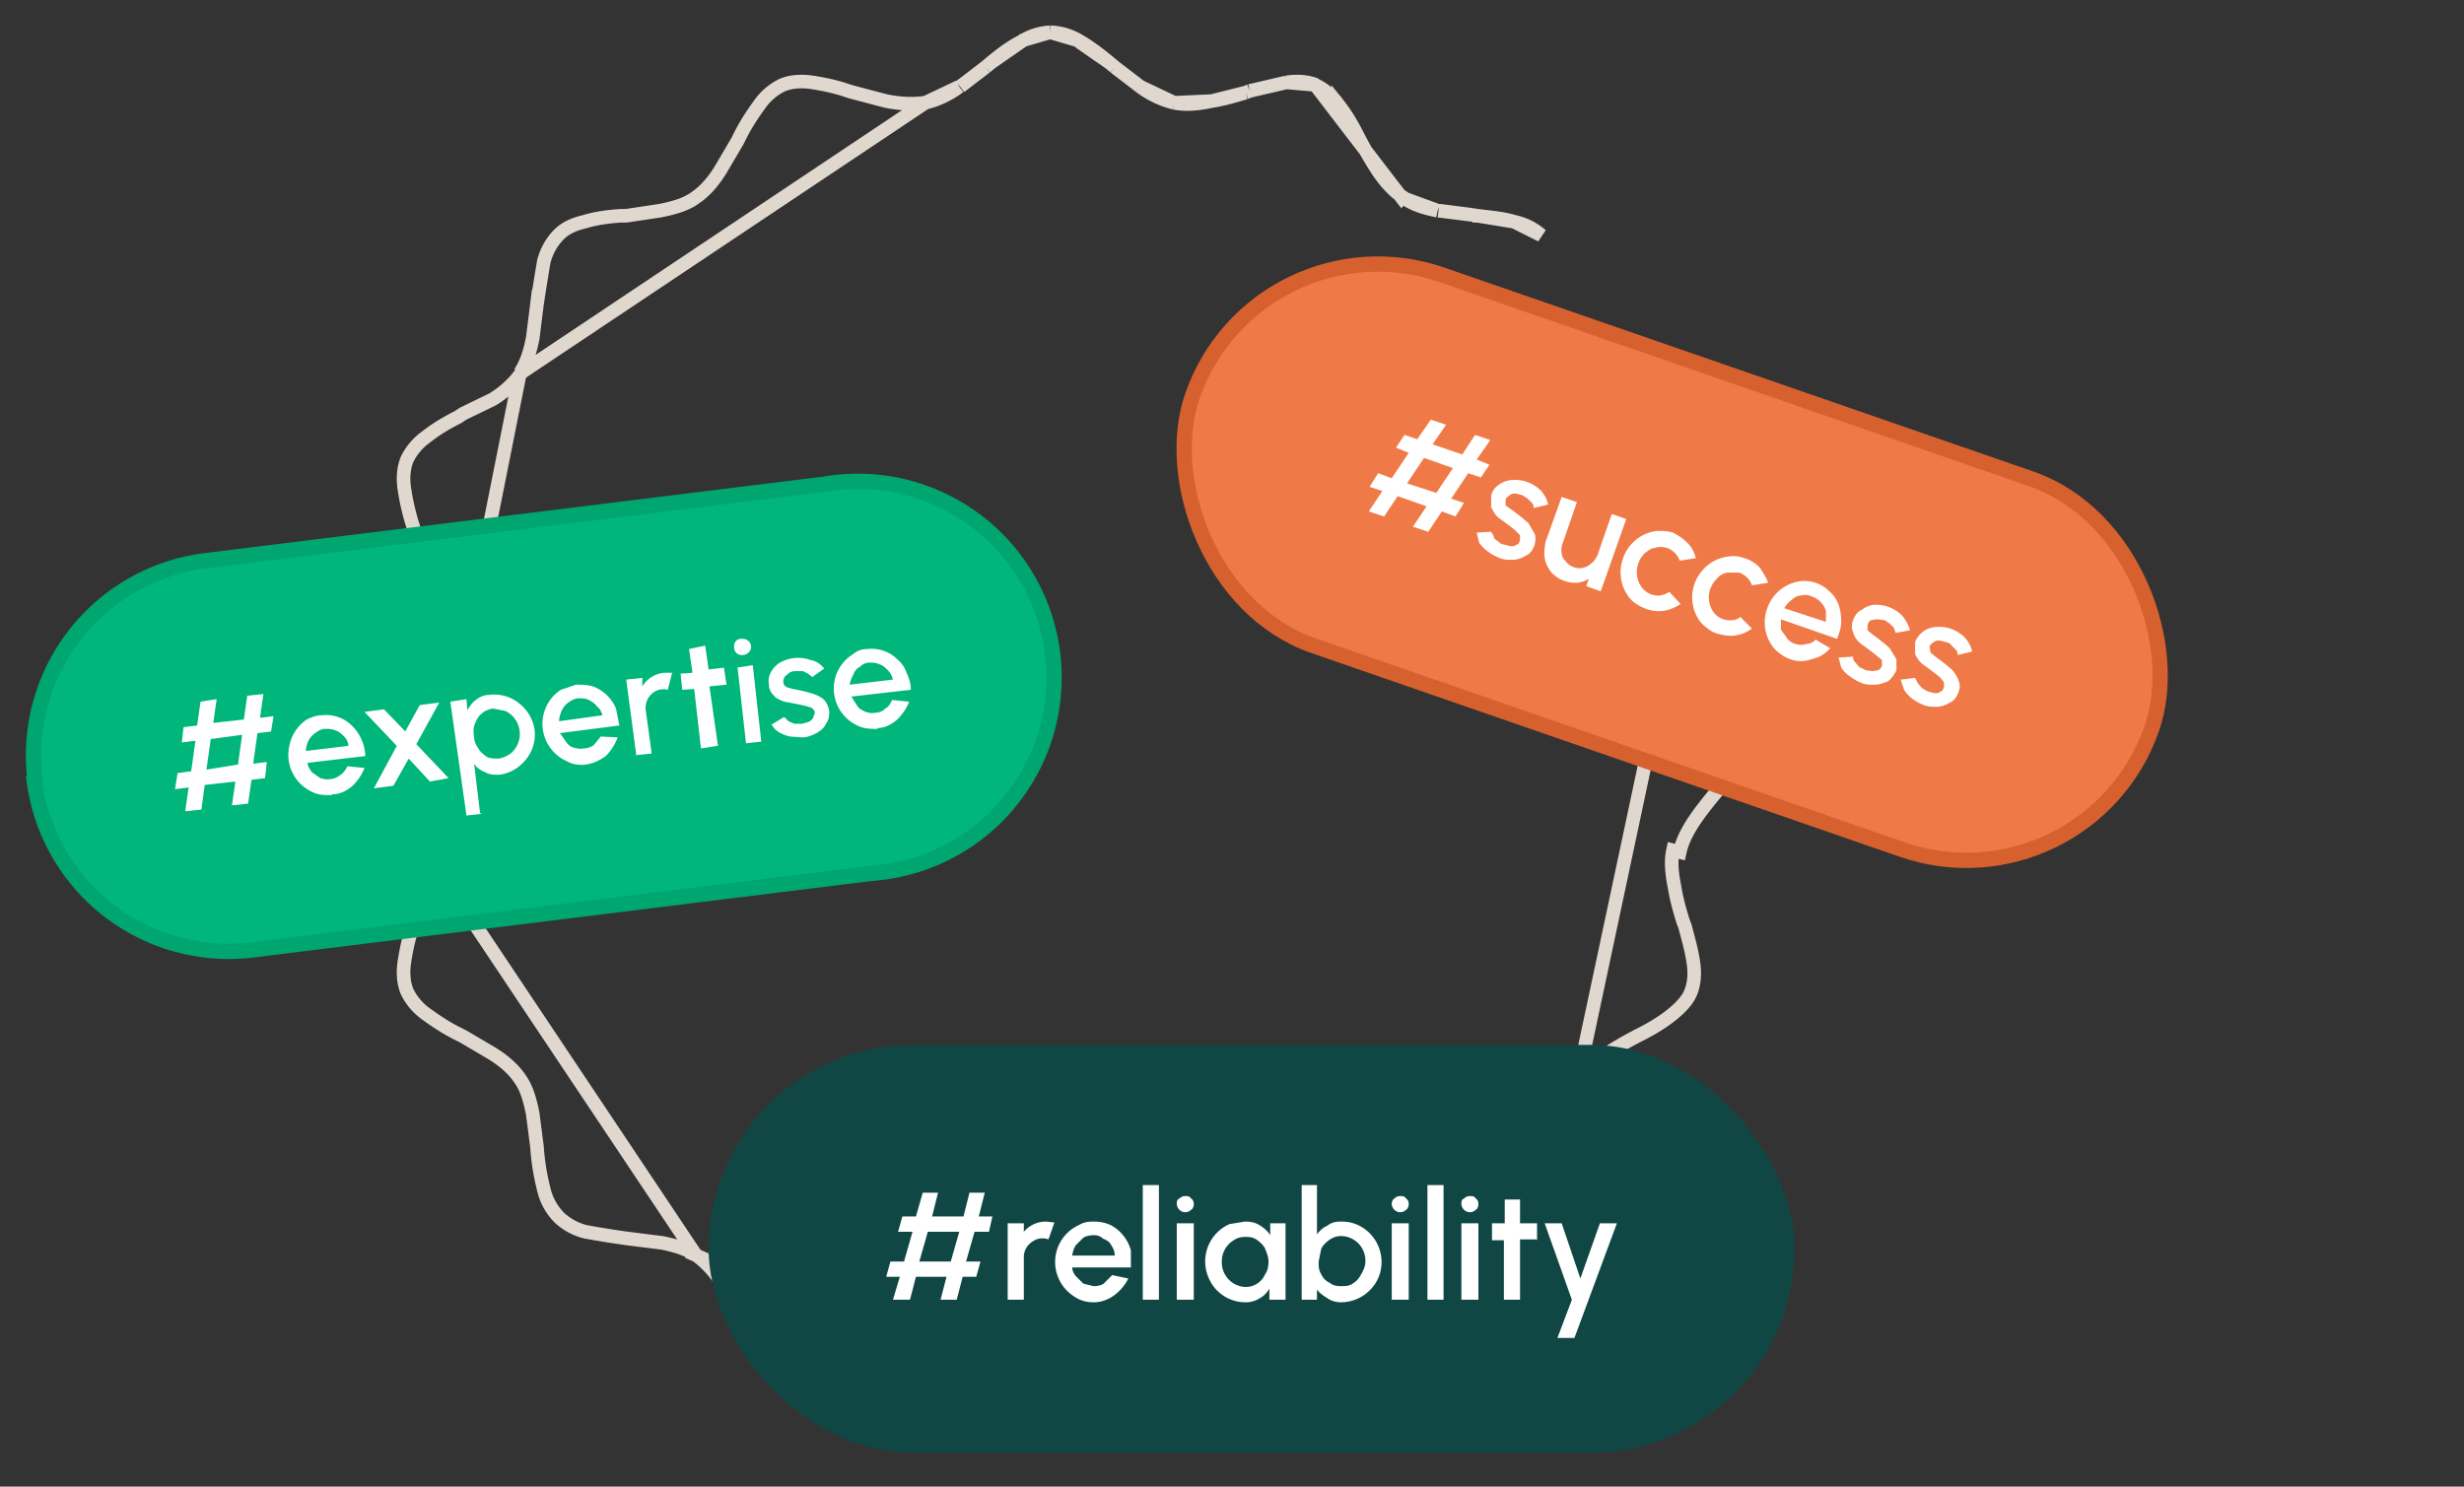 <svg xmlns="http://www.w3.org/2000/svg" width="290" height="175" fill="none"><rect width="100%" height="100%" fill="#333333" stroke="none"/><path stroke="#E0D8CF" stroke-width="1.6" d="M185.7 127c.9-1.1 2-2 3.3-2.9a46.5 46.5 0 0 1 4-2.3c1.4-.7 2.7-1.5 3.7-2.3 1-.8 1.9-1.7 2.3-2.7.4-1 .5-2.2.3-3.5-.2-1.4-.6-2.8-1-4.3l-.2-.5c-.4-1.3-.8-2.7-1-4-.3-1.5-.5-3-.2-4.4l.8.2c.5-2.3 2.2-4.5 4-6.7 2.2-2.6 4.3-5.2 4.3-8.1 0-2.8-2.1-5.5-4.3-8-1.7-2.3-3.5-4.5-4-6.8l-12 56.4Zm0 0c-.8 1.3-1.2 2.7-1.5 4.2l-.5 4a334.2 334.2 0 0 1-.8 5 7 7 0 0 1-1.6 3 7 7 0 0 1-3.2 1.7 27.4 27.4 0 0 1-5 .8l-3.9.5c-1.5.3-3 .7-4.1 1.5-1.2.8-2.2 2-3 3.3l-2 3.4-.3.6c-.7 1.4-1.5 2.7-2.3 3.7a7 7 0 0 1-2.7 2.3c-1 .4-2.2.5-3.5.3a27.9 27.9 0 0 1-4.9-1.2l-3.8-1c-1.5-.3-3-.4-4.5-.2l47.6-31.8ZM82 147.8c1.2.9 2.2 2 3 3.3l2 3.4.3.6c.7 1.4 1.5 2.7 2.3 3.7.8 1 1.7 1.9 2.7 2.3 1 .4 2.2.5 3.5.3a28 28 0 0 0 4.3-1l.5-.2c1.3-.4 2.7-.8 4-1 1.5-.3 3-.5 4.4-.2l-.2.8-26.8-12Zm0 0c-1.2-.8-2.6-1.2-4.1-1.5l-4-.5a109.1 109.1 0 0 1-5-.8 7 7 0 0 1-3-1.6A6.9 6.9 0 0 1 64 140a27.4 27.4 0 0 1-.8-5l-.5-3.9c-.3-1.5-.7-3-1.5-4.1-.8-1.2-2-2.2-3.3-3l-3.4-2-.6-.3c-1.4-.7-2.6-1.5-3.7-2.3a7 7 0 0 1-2.3-2.7c-.4-1-.5-2.2-.3-3.5.2-1.3.5-2.8 1-4.2l.2-.7 1-3.8c.3-1.5.4-3 .2-4.5m31.8 47.6-31.8-47.6m0 0a11 11 0 0 0-1.9-4 46.5 46.5 0 0 0-2.8-3.6c-1-1.2-1.9-2.4-2.5-3.6a7 7 0 0 1-1.1-3.4 7 7 0 0 1 1-3.4 26.9 26.9 0 0 1 3-4.2l2.4-3a11 11 0 0 0 1.9-4c.3-1.4.1-3-.2-4.4a45.8 45.8 0 0 0-1.2-4.5 28 28 0 0 1-1-4.3c-.2-1.3-.1-2.5.3-3.5a7 7 0 0 1 2.3-2.7c1-.8 2.3-1.6 3.7-2.3l.6-.4L58 47c1.3-.8 2.4-1.8 3.3-3M50 100.1l11.2-56.2m0 0c.8-1.2 1.2-2.6 1.5-4.1l.5-4a288 288 0 0 1 .8-5 7 7 0 0 1 1.6-3c.8-.9 1.9-1.4 3.2-1.7 1.3-.4 2.7-.6 4.3-.7h.6l4-.6c1.5-.3 3-.7 4.1-1.5 1.2-.8 2.2-2 3-3.3l2-3.4.3-.6c.7-1.4 1.5-2.6 2.3-3.7a7 7 0 0 1 2.7-2.3c1-.4 2.2-.5 3.5-.3 1.3.2 2.8.5 4.2 1l.7.2 3.8 1c1.5.3 3 .4 4.5.2M61.3 43.9l47.6-31.8m0 0a11 11 0 0 0 4-1.9m-4 1.9 4-1.9m52.2 13c-1.2-.8-2.2-2-3-3.2a46.7 46.7 0 0 1-2.3-4c-.7-1.4-1.5-2.7-2.3-3.7a7 7 0 0 0-2.7-2.3L165 23.3Zm0 0c1.2.9 2.6 1.3 4.1 1.6m-4.1-1.5 4.1 1.5M113 10.2l3-2.3m-3 2.3 3-2.3m0 0 .6-.5m-.6.5.6-.5m0 0c1.2-1 2.4-1.9 3.6-2.5m-3.6 2.5 3.6-2.5m0 0a7 7 0 0 1 3.4-1.1m-3.4 1 3.4-1m0 0a7 7 0 0 1 3.4 1m-3.4-1 3.4 1m0 0c1.2.7 2.4 1.6 3.6 2.6m-3.6-2.5 3.6 2.5m0 0 .6.5m-.6-.5.6.5m0 0 3 2.3m-3-2.3 3 2.3m0 0a11 11 0 0 0 4 1.9m-4-1.9 4 1.9m0 0c1.4.3 3 .1 4.4-.2m-4.4.2 4.4-.2m0 0c1.3-.2 2.7-.6 4-1m-4 1 4-1m0 0 .5-.2m-.5.2.5-.2m0 0 4.3-1m-4.3 1 4.3-1m0 0c1.3-.2 2.5-.1 3.5.3l-3.5-.3Zm18 15.1 3.9.5m-4-.5 4 .5m0 0 .6.1m-.6 0h.6m0 0c1.6.2 3 .3 4.3.7m-4.3-.7 4.3.7m0 0a7 7 0 0 1 3.2 1.6l-3.2-1.6Z"/><rect width="119.5" height="46.2" x="147.9" y="24.8" fill="#F07A47" rx="23.1" transform="rotate(19.1 147.9 24.8)"/><rect width="119.5" height="46.2" x="147.9" y="24.8" stroke="#D6612F" stroke-width="1.8" rx="23.1" transform="rotate(19.1 147.9 24.8)"/><path fill="#fff" d="m174.3 56.2-1.5-.5-2 3 1.5.5-1 1.6-1.6-.6-1.6 2.4-1.8-.6 1.6-2.4-3.4-1.2-1.6 2.4-1.8-.6 1.6-2.4-1.5-.5 1-1.6 1.6.6 2-3-1.5-.6 1-1.5 1.5.5 1.6-2.3 1.8.6-1.6 2.3 3.5 1.2 1.5-2.3 1.8.6-1.6 2.3 1.5.6-1 1.5Zm-5.3 1.9 2-3-3.4-1.2-2 3L169 58Zm7.3 7.5a5 5 0 0 1-1.2-.7 4 4 0 0 1-1-1l-.3-1.2 1.7-.1.3.5c0 .3.3.5.5.6.2.2.4.4.7.4l.8.2c.3 0 .5 0 .7-.2.2 0 .3-.2.4-.5V63l-.6-.6a38.9 38.9 0 0 0-2-1.5c-.4-.4-.6-.8-.8-1.2v-1.4c.2-.6.5-1 1-1.3a3 3 0 0 1 1.5-.5 4.3 4.3 0 0 1 3.4 1.3c.4.5.7 1 .8 1.6l-1.7.4c0-.2 0-.4-.2-.6l-.5-.5-.6-.4-.8-.2c-.3 0-.5 0-.7.2a1 1 0 0 0-.5.5v.7l.7.5a20.8 20.8 0 0 1 2 1.6l.7 1.2c.2.5.1.9 0 1.4-.2.5-.5 1-1 1.2-.5.3-1 .5-1.6.5-.6 0-1.1 0-1.7-.3Zm5.6-1.8 1.9-5.3 1.8.6-1.7 4.9a2 2 0 0 0-.1 1.1c0 .4.2.7.5 1 .2.3.5.5 1 .7a2 2 0 0 0 2-.5c.3-.2.5-.5.7-.9l1.7-4.9 1.7.6-3 8.5-1.7-.6.3-.9c-.4.3-.8.4-1.3.5-.5 0-1 0-1.5-.2-.7-.2-1.2-.6-1.6-1-.4-.5-.7-1.1-.8-1.7-.1-.6 0-1.3.1-1.9Zm14.6 5.9 1.3 1.4c-.6.4-1.3.7-2 .8-.7.1-1.4 0-2-.2-.8-.3-1.5-.7-2-1.3a4.8 4.8 0 0 1-.8-4.6 4.8 4.8 0 0 1 4-3.3c.7 0 1.3 0 1.9.2.6.3 1.2.7 1.7 1.2s.8 1.1 1 1.8l-1.9.3a2.5 2.5 0 0 0-1.5-1.5c-.4-.1-.9-.2-1.4 0-.4 0-.8.3-1.2.6a3 3 0 0 0-.8 1.3 3 3 0 0 0 .4 2.7 2.4 2.4 0 0 0 2.2 1c.4-.1.8-.2 1-.4Zm8.4 3 1.3 1.3c-.6.4-1.2.7-2 .8-.6.1-1.3 0-2-.2-.8-.2-1.4-.7-2-1.3a4.8 4.8 0 0 1 .2-6.2 4.8 4.8 0 0 1 3.1-1.6c.6-.1 1.2 0 1.8.2.7.2 1.3.6 1.8 1.1.4.6.8 1.2 1 1.8l-1.9.3a2.5 2.5 0 0 0-1.5-1.5h-1.4c-.5.1-.9.3-1.2.7a3 3 0 0 0-.8 1.2 3 3 0 0 0 .4 2.8 2.4 2.4 0 0 0 2.2.9c.4 0 .7-.2 1-.4Zm5.8 4.9c-.8-.3-1.5-.8-2-1.4a4.8 4.8 0 0 1-.7-4.6 4.8 4.8 0 0 1 4-3.2 4.2 4.2 0 0 1 3.4 1.3c.5.4.8 1 1 1.5.2.6.3 1.3.3 2 0 .6-.2 1.3-.5 2l-6.6-2.3v1.2l.7 1c.2.3.6.6 1 .7.4.1.8.2 1.3 0 .4 0 .8-.2 1.1-.5l1.7 1c-.6.7-1.3 1.1-2.2 1.3-.8.3-1.7.3-2.5 0Zm-.7-6 4.9 1.6v-1.3a2.6 2.6 0 0 0-1.7-1.7c-.4-.2-.8-.2-1.2-.1-.4 0-.8.2-1.1.5a3 3 0 0 0-.9 1Zm8.9 8.7a5 5 0 0 1-1.2-.7 4 4 0 0 1-1-1l-.3-1.2 1.7-.1c0 .2 0 .4.2.6l.5.6.8.4.8.1.6-.1c.3-.1.4-.3.5-.5v-.7l-.6-.5a38.9 38.9 0 0 0-2-1.5c-.4-.4-.7-.8-.8-1.3-.2-.4-.2-.9 0-1.4.2-.5.5-1 1-1.2a3 3 0 0 1 1.4-.6 4.3 4.3 0 0 1 3.4 1.3c.4.5.7 1 .9 1.7l-1.7.3-.2-.6-.5-.5-.6-.4-.9-.1-.7.1a1 1 0 0 0-.4.6v.6l.6.5a20 20 0 0 1 2 1.6l.8 1.3v1.3c-.3.6-.6 1-1 1.3-.5.2-1 .4-1.6.4-.6 0-1.2 0-1.7-.3Zm7.3 2.6a5 5 0 0 1-1.2-.7 4 4 0 0 1-.9-1l-.4-1.2 1.7-.2.3.6.5.6.7.4.8.2c.3 0 .5 0 .7-.2.2 0 .3-.3.4-.5v-.6l-.5-.6a39.4 39.4 0 0 0-2-1.5c-.5-.4-.7-.8-.9-1.2v-1.4c.2-.6.6-1 1-1.3a3 3 0 0 1 1.5-.5 4.3 4.3 0 0 1 3.4 1.3c.4.5.7 1 .8 1.6l-1.7.4c0-.2 0-.4-.2-.6l-.5-.5c-.1-.2-.3-.3-.6-.4l-.8-.2c-.3 0-.5 0-.7.2a1 1 0 0 0-.5.5l.1.7.6.5a20.9 20.9 0 0 1 2 1.6c.3.4.6.8.7 1.2.2.4.2.9 0 1.4-.2.5-.5 1-1 1.2-.5.3-1 .5-1.6.5-.5 0-1.1 0-1.7-.3Z"/><path fill="#00B67A" d="M4.1 91.6A23.1 23.1 0 0 1 24.2 66l72.8-9a23.1 23.1 0 1 1 5.6 45.8l-72.7 9A23.1 23.1 0 0 1 4 91.7Z"/><path stroke="#00A66F" stroke-width="1.8" d="M4.1 91.6A23.1 23.1 0 0 1 24.2 66l72.8-9a23.1 23.1 0 1 1 5.6 45.8l-72.7 9A23.1 23.1 0 0 1 4 91.7Z"/><path fill="#fff" d="m32 86.1-1.7.2-.5 3.6 1.6-.2-.2 1.9-1.6.2-.4 2.8-1.9.2.4-2.8-3.6.4-.4 2.9-1.9.2.4-2.8-1.6.2.3-1.9 1.6-.2.5-3.6-1.6.2.2-1.8 1.6-.2.4-2.8 1.9-.3-.4 2.8 3.6-.4.4-2.8 1.9-.2-.4 2.8 1.6-.2-.3 1.8Zm-4 4 .5-3.6-3.7.5-.5 3.6L28 90ZM39 93.6c-.8 0-1.6 0-2.3-.4a4.8 4.8 0 0 1-2.6-5.6 4.8 4.8 0 0 1 2-2.9c.6-.3 1.2-.5 1.8-.5a4.3 4.3 0 0 1 3.5 1.2A5.3 5.3 0 0 1 43 89l-6.8.8c0 .4.3.8.5 1.1l1 .7c.4.1.8.2 1.2.1.4 0 .8-.2 1.2-.5.3-.2.6-.6.8-1l2 .2c-.3.8-.8 1.5-1.4 2.1-.7.6-1.5 1-2.4 1ZM36 88.4l5-.6c0-.4-.2-.8-.5-1.1-.3-.3-.6-.6-1-.7-.4-.2-.8-.2-1.2-.2-.5 0-.8.2-1.2.5-.3.2-.6.5-.8.9a3 3 0 0 0-.3 1.2Zm8 4.4 2.7-5-3.8-4 2.3-.3 2.5 2.6 1.7-3.1 2.3-.3-2.7 4.9 3.8 4-2.2.4-2.5-2.7-1.8 3.2-2.3.3Zm12.7 3-1.8.2L53 82.6l1.9-.3.1 1.3c.3-.5.6-.9 1-1.2.5-.4 1-.6 1.6-.6a4.6 4.6 0 0 1 3.5 1 4.8 4.8 0 0 1 1.8 3 4.6 4.6 0 0 1-1 3.6 4.8 4.8 0 0 1-3.1 1.8c-.7 0-1.2 0-1.7-.3-.5-.2-1-.5-1.3-1l.7 5.8ZM58 83.4c-.5.1-1 .3-1.3.6-.4.3-.6.7-.8 1.2-.2.4-.2 1-.1 1.5 0 .5.2 1 .5 1.4.2.4.6.7 1 1 .4.2 1 .2 1.4.2.5-.1 1-.3 1.4-.6a3 3 0 0 0-.6-5l-1.5-.3ZM69 90c-.8.1-1.6 0-2.3-.4A4.8 4.8 0 0 1 64 84a4.8 4.8 0 0 1 2-2.8l1.8-.6c.7 0 1.3 0 2 .2a4.8 4.8 0 0 1 2.7 2.6l.4 2-7 .9.7 1c.2.3.5.6.9.7.4.1.8.2 1.2.1.5 0 .9-.2 1.2-.4l.8-1 2 .1c-.3.8-.8 1.6-1.4 2.2-.7.5-1.5.9-2.4 1Zm-3.2-5.1 5.1-.7c-.1-.4-.3-.8-.6-1-.3-.4-.6-.6-1-.8-.4-.2-.8-.2-1.2-.2-.4 0-.8.2-1.2.5-.3.2-.6.5-.8 1a3 3 0 0 0-.3 1.2Zm9.1 4.1L73.7 80l1.9-.2v1a3.4 3.4 0 0 1 2.5-1.6h1l-.5 2a2 2 0 0 0-1.8.4 2.2 2.2 0 0 0-.8 2l.7 5.1-1.9.2Zm10.6-8.4-2 .2 1 7-2 .3-.8-7-1.4.1-.2-1.9 1.4-.1-.4-2.8L83 76l.4 2.8 1.8-.2.3 1.9Zm1.2-2 1.9-.3 1 9-1.8.2-1-9Zm.8-1.5a1 1 0 0 1-.8-.2 1 1 0 0 1-.3-.6c0-.3 0-.6.2-.8.1-.2.4-.3.6-.3.3 0 .6 0 .8.2.2.1.3.3.4.6 0 .3 0 .5-.2.7a1 1 0 0 1-.7.4Zm6.9 9.7-1.4-.1a4 4 0 0 1-1.3-.5c-.4-.2-.6-.5-.9-.9l1.5-.9.5.5.7.3h.9l.7-.2c.3-.1.5-.3.6-.5l.2-.6c0-.3-.2-.4-.4-.6l-.7-.2a39 39 0 0 0-2.5-.5c-.5-.2-1-.4-1.2-.7-.4-.4-.6-.8-.6-1.3-.1-.6 0-1.1.3-1.6a3 3 0 0 1 1-1 4.3 4.3 0 0 1 3.6-.3c.7.1 1.2.5 1.6 1l-1.4 1-.5-.4-.6-.3h-.7c-.3 0-.6 0-.9.2l-.5.4a1 1 0 0 0-.2.7c0 .3.2.5.4.6l.7.2a20.3 20.3 0 0 1 2.5.6c.5.2.9.4 1.2.7.3.3.5.8.6 1.3 0 .5 0 1-.4 1.5-.2.5-.6.8-1.1 1.1-.6.3-1.1.5-1.7.5Zm8.9-1c-.9 0-1.6 0-2.4-.4a4.8 4.8 0 0 1-2.6-5.6 4.8 4.8 0 0 1 2.1-2.8c.5-.4 1-.6 1.7-.6a4.3 4.3 0 0 1 3.5 1.2c.5.4.9 1 1.1 1.6.3.6.5 1.3.5 2l-7 .8.7 1.1c.2.3.5.5 1 .7.3.1.7.2 1.1.1.5 0 .9-.2 1.2-.5.4-.2.6-.6.8-1l2 .2c-.3.8-.8 1.5-1.4 2.1-.7.6-1.5 1-2.3 1Zm-3.3-5.2 5.1-.6c-.1-.4-.3-.8-.6-1.1-.3-.3-.6-.6-1-.7-.4-.2-.8-.2-1.2-.2-.4 0-.8.2-1.1.5-.4.2-.6.5-.8 1a3 3 0 0 0-.4 1.1Z"/><rect width="127.8" height="48" x="83.4" y="123" fill="#104745" rx="24"/><path fill="#fff" d="M116.4 145h-1.7l-1 3.5h1.7l-.5 1.8h-1.6l-.7 2.7h-1.9l.7-2.7h-3.6l-.7 2.7h-2l.8-2.7h-1.6l.5-1.8h1.6l1-3.5h-1.7l.5-1.8h1.6l.8-2.8h1.8l-.7 2.8h3.7l.7-2.8h1.8l-.7 2.8h1.6l-.4 1.8Zm-4.5 3.5 1-3.5h-3.7l-1 3.5h3.7Zm6.7 4.5v-9h1.9v1a3.4 3.4 0 0 1 2.6-1.2l1 .1-.7 2a2 2 0 0 0-1.8.2 2.2 2.2 0 0 0-1.1 1.7v5.2h-1.9Zm10.1.3c-.8 0-1.6-.2-2.3-.7a4.8 4.8 0 0 1-1.8-6 4.8 4.8 0 0 1 2.4-2.4c.5-.3 1-.4 1.7-.4s1.3.1 2 .4a4.8 4.8 0 0 1 2.4 3v2h-6.9c0 .4.2.8.5 1.1l.8.8 1.2.3c.5 0 .9-.1 1.2-.3l1-1 1.9.4c-.4.8-1 1.5-1.7 2s-1.5.8-2.4.8Zm-2.5-5.5h5c0-.5-.2-.9-.4-1.2-.2-.4-.5-.6-1-.8-.3-.3-.7-.4-1-.4-.5 0-1 .1-1.3.3l-.9.9a3 3 0 0 0-.4 1.2Zm8.3 5.2v-13.5h1.9V153h-1.9Zm4-9h2v9h-2v-9Zm1-1.3a1 1 0 0 1-.7-.3 1 1 0 0 1-.3-.7c0-.2 0-.5.3-.6.2-.2.4-.3.7-.3.3 0 .5 0 .7.3.2.1.3.4.3.6 0 .3-.1.6-.3.7a1 1 0 0 1-.7.3Zm10 1.3h1.8v9h-1.9v-1.3c-.3.5-.7.9-1.1 1.1a3 3 0 0 1-1.6.5 4.7 4.7 0 0 1-4.5-3 4.8 4.8 0 0 1 2.5-6.2l1.8-.3c.7 0 1.2.1 1.7.4.5.3 1 .7 1.3 1.2V144Zm-2.9 7.5a2.5 2.5 0 0 0 2.3-1.5c.3-.4.4-1 .4-1.5s-.2-1-.4-1.5c-.2-.4-.5-.7-.9-1-.4-.3-.8-.4-1.4-.4-.5 0-1 .1-1.4.4a2.9 2.9 0 0 0-1.4 2.5 2.9 2.9 0 0 0 2.8 3Zm11.2-7.7c1 0 1.7.2 2.4.6a4.8 4.8 0 0 1 2.4 4.1 4.6 4.6 0 0 1-1.4 3.4 4.8 4.8 0 0 1-3.4 1.4c-.6 0-1.2-.2-1.6-.5-.5-.3-.9-.6-1.2-1v1.2h-1.8v-13.5h1.8v5.8c.3-.4.7-.8 1.2-1 .5-.4 1-.5 1.6-.5Zm0 7.6c.5 0 1 0 1.4-.3.5-.3.8-.7 1-1.1.3-.5.5-1 .5-1.5a2.9 2.9 0 0 0-2.9-3c-.5 0-1 .2-1.4.5-.4.3-.7.6-.9 1l-.3 1.5c0 .6 0 1 .3 1.5.2.4.5.8 1 1 .3.3.8.4 1.3.4Zm6-7.4h2v9h-2v-9Zm1-1.3a1 1 0 0 1-.7-.3 1 1 0 0 1-.3-.7c0-.2.1-.5.3-.6.2-.2.4-.3.7-.3.3 0 .5 0 .7.3.2.1.3.4.3.6 0 .3-.1.6-.3.7a1 1 0 0 1-.7.3ZM168 153v-13.5h1.9V153h-1.9Zm4-9h2v9h-2v-9Zm1-1.3a1 1 0 0 1-.7-.3 1 1 0 0 1-.3-.7c0-.2 0-.5.3-.6.2-.2.4-.3.7-.3.3 0 .5 0 .7.3.2.1.3.4.3.6 0 .3-.1.6-.3.7a1 1 0 0 1-.7.3Zm7.8 3.2h-1.9v7.1H177v-7h-1.4v-2h1.5v-2.8h1.8v2.8h2v2Zm7.5-1.9h2l-5 13.5h-2l1.7-4.5-3.2-9h2l2.2 6.5 2.3-6.5Z"/></svg>